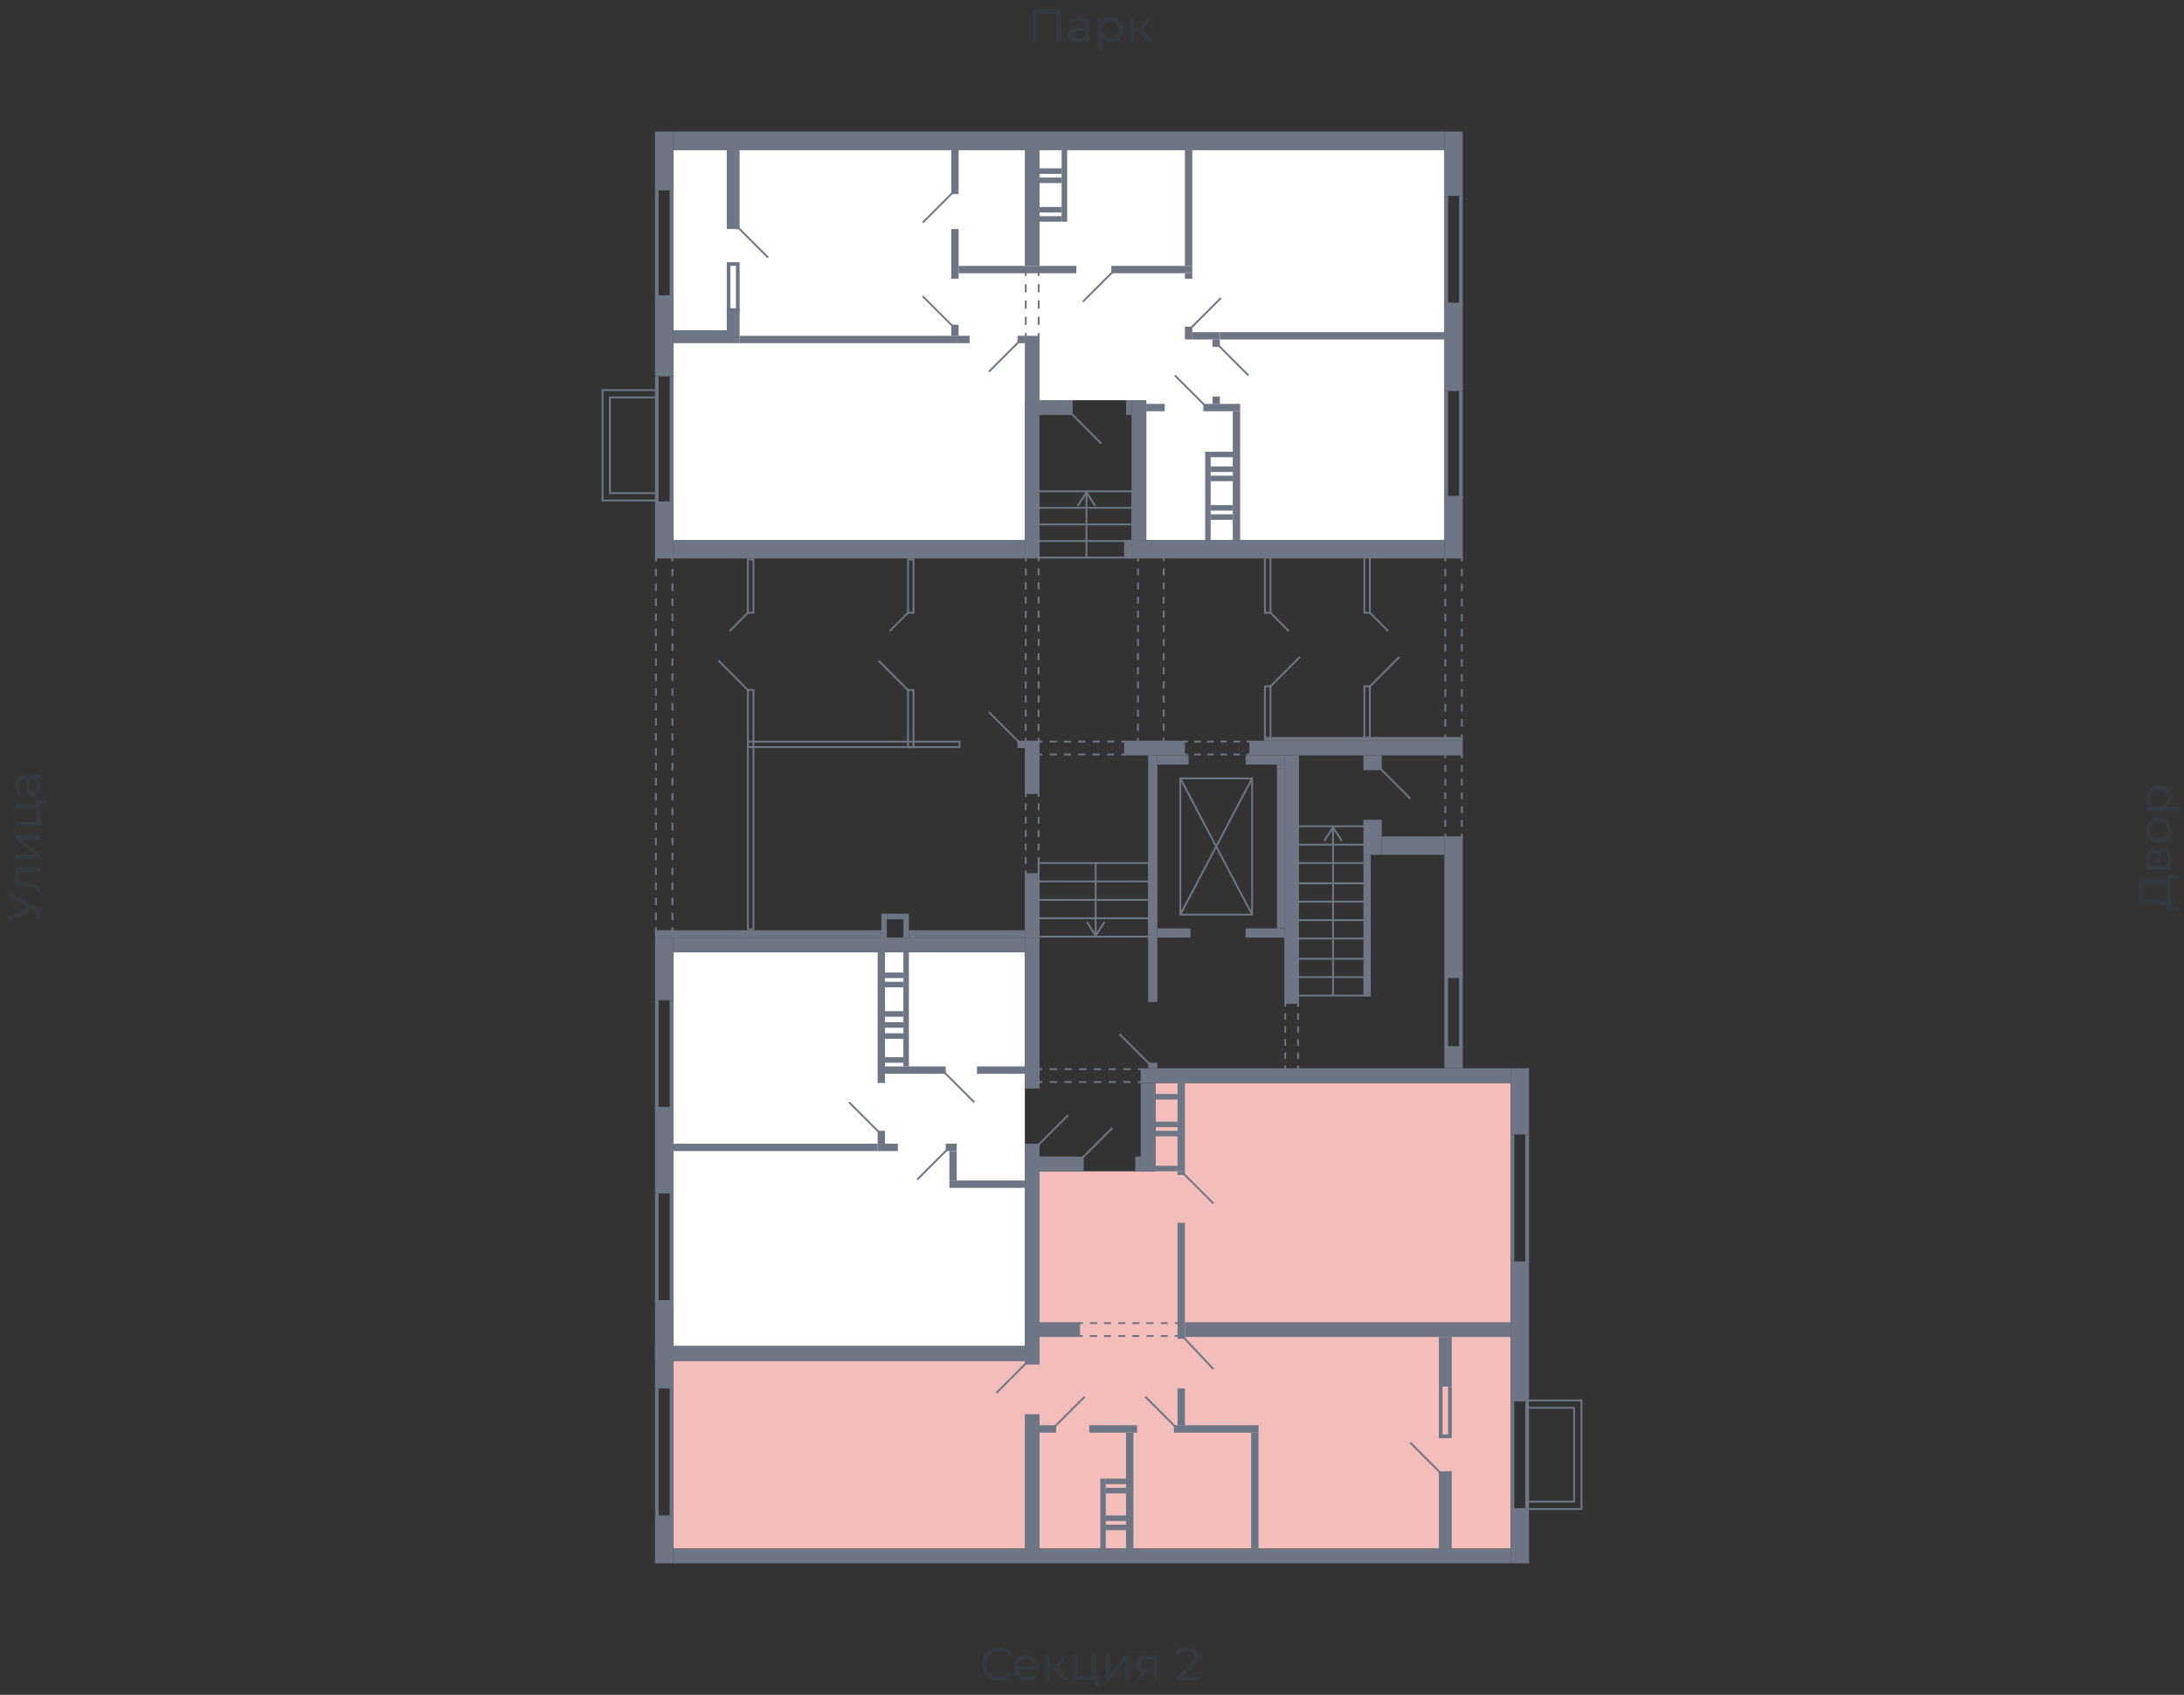 <svg xmlns="http://www.w3.org/2000/svg" width="656" height="509" viewBox="0 0 656 509">
  <rect x="0" y="0" width="656" height="509" fill="#333333" stroke="none"/>
  <title>42-2_1s_1fl</title>
  <g id="Слой_2" data-name="Слой 2">
    <g id="_42-2_1s_1fl" data-name="42-2_1s_1fl">
      <rect width="656" height="509" fill="none"/>
      <g id="hover">
        <polygon id="_42-2_1s_1fl_1" data-name="42-2_1s_1fl_1" points="312.248 351.775 312.248 408.703 202.261 408.703 202.261 465.078 453.739 465.078 453.739 325.246 347.068 325.246 347.068 351.775 312.248 351.775" fill="#F2BDBB"/>
        <polygon id="_42-2_1s_1fl_2" data-name="42-2_1s_1fl_2" points="307.826 286.004 202.261 286.004 202.261 404.281 307.826 404.281 307.826 341.826 307.826 286.004" fill="white"/>
        <polygon id="_42-2_1s_1fl_3" data-name="42-2_1s_1fl_3" points="433.842 162.199 433.842 45.027 202.261 45.027 202.261 162.199 307.826 162.199 307.826 120.194 344.305 120.194 344.305 162.199 433.842 162.199" fill="white"/>
      </g>
      <g id="o">
        <line x1="201.708" y1="89.243" x2="201.708" y2="57.186" fill="none" stroke="#6e7584" stroke-miterlimit="10" stroke-width="1.105"/>
        <line x1="197.287" y1="89.243" x2="197.287" y2="57.186" fill="none" stroke="#6e7584" stroke-miterlimit="10" stroke-width="1.105"/>
        <line x1="434.395" y1="91.454" x2="434.395" y2="58.844" fill="none" stroke="#6e7584" stroke-miterlimit="10" stroke-width="1.105"/>
        <line x1="438.816" y1="91.454" x2="438.816" y2="58.844" fill="none" stroke="#6e7584" stroke-miterlimit="10" stroke-width="1.105"/>
        <line x1="434.395" y1="149.487" x2="434.395" y2="117.431" fill="none" stroke="#6e7584" stroke-miterlimit="10" stroke-width="1.105"/>
        <line x1="438.816" y1="149.487" x2="438.816" y2="117.431" fill="none" stroke="#6e7584" stroke-miterlimit="10" stroke-width="1.105"/>
        <polyline points="221.605 93.665 221.605 79.294 218.842 79.294 218.842 93.665" fill="none" stroke="#6e7584" stroke-miterlimit="10" stroke-width="1.105"/>
        <line x1="201.708" y1="151.145" x2="201.708" y2="113.009" fill="none" stroke="#6e7584" stroke-miterlimit="10" stroke-width="1.105"/>
        <line x1="197.287" y1="151.145" x2="197.287" y2="113.009" fill="none" stroke="#6e7584" stroke-miterlimit="10" stroke-width="1.105"/>
        <line x1="201.708" y1="358.407" x2="201.708" y2="391.017" fill="none" stroke="#6e7584" stroke-miterlimit="10" stroke-width="1.105"/>
        <line x1="197.287" y1="358.407" x2="197.287" y2="391.017" fill="none" stroke="#6e7584" stroke-miterlimit="10" stroke-width="1.105"/>
        <line x1="201.708" y1="300.374" x2="201.708" y2="332.983" fill="none" stroke="#6e7584" stroke-miterlimit="10" stroke-width="1.105"/>
        <line x1="197.287" y1="300.374" x2="197.287" y2="332.983" fill="none" stroke="#6e7584" stroke-miterlimit="10" stroke-width="1.105"/>
        <line x1="201.708" y1="416.994" x2="201.708" y2="455.683" fill="none" stroke="#6e7584" stroke-miterlimit="10" stroke-width="1.105"/>
        <line x1="197.287" y1="416.994" x2="197.287" y2="455.683" fill="none" stroke="#6e7584" stroke-miterlimit="10" stroke-width="1.105"/>
        <line x1="454.292" y1="420.862" x2="454.292" y2="453.472" fill="none" stroke="#6e7584" stroke-miterlimit="10" stroke-width="1.105"/>
        <line x1="458.713" y1="420.862" x2="458.713" y2="453.472" fill="none" stroke="#6e7584" stroke-miterlimit="10" stroke-width="1.105"/>
        <line x1="454.292" y1="340.721" x2="454.292" y2="379.41" fill="none" stroke="#6e7584" stroke-miterlimit="10" stroke-width="1.105"/>
        <line x1="458.713" y1="340.721" x2="458.713" y2="379.41" fill="none" stroke="#6e7584" stroke-miterlimit="10" stroke-width="1.105"/>
        <polyline points="432.737 416.441 432.737 431.364 435.5 431.364 435.5 416.441" fill="none" stroke="#6e7584" stroke-miterlimit="10" stroke-width="1.105"/>
        <line x1="434.395" y1="314.744" x2="434.395" y2="293.189" fill="none" stroke="#6e7584" stroke-miterlimit="10" stroke-width="1.105"/>
        <line x1="438.816" y1="314.744" x2="438.816" y2="293.189" fill="none" stroke="#6e7584" stroke-miterlimit="10" stroke-width="1.105"/>
      </g>
      <g id="d">
        <line x1="352.871" y1="112.733" x2="361.715" y2="121.576" fill="none" stroke="#6e7584" stroke-miterlimit="10" stroke-width="0.553"/>
        <line x1="330.763" y1="133.183" x2="321.92" y2="124.339" fill="none" stroke="#6e7584" stroke-miterlimit="10" stroke-width="0.553"/>
        <line x1="221.882" y1="68.517" x2="230.725" y2="77.36" fill="none" stroke="#6e7584" stroke-miterlimit="10" stroke-width="0.553"/>
        <line x1="305.892" y1="102.784" x2="297.049" y2="111.627" fill="none" stroke="#6e7584" stroke-miterlimit="10" stroke-width="0.553"/>
        <line x1="285.995" y1="97.81" x2="277.152" y2="88.967" fill="none" stroke="#6e7584" stroke-miterlimit="10" stroke-width="0.553"/>
        <line x1="285.995" y1="58.015" x2="277.152" y2="66.859" fill="none" stroke="#6e7584" stroke-miterlimit="10" stroke-width="0.553"/>
        <line x1="366.136" y1="103.889" x2="374.979" y2="112.733" fill="none" stroke="#6e7584" stroke-miterlimit="10" stroke-width="0.553"/>
        <line x1="357.846" y1="98.362" x2="366.689" y2="89.519" fill="none" stroke="#6e7584" stroke-miterlimit="10" stroke-width="0.553"/>
        <line x1="325.237" y1="90.625" x2="334.08" y2="81.781" fill="none" stroke="#6e7584" stroke-miterlimit="10" stroke-width="0.553"/>
        <g>
          <line x1="311.972" y1="101.126" x2="311.972" y2="100.021" fill="none" stroke="#6e7584" stroke-miterlimit="10" stroke-width="0.553"/>
          <line x1="311.972" y1="97.573" x2="311.972" y2="84.111" fill="none" stroke="#6e7584" stroke-miterlimit="10" stroke-width="0.553" stroke-dasharray="2.448 2.448"/>
          <line x1="311.972" y1="82.887" x2="311.972" y2="81.781" fill="none" stroke="#6e7584" stroke-miterlimit="10" stroke-width="0.553"/>
        </g>
        <g>
          <line x1="308.103" y1="101.126" x2="308.103" y2="100.021" fill="none" stroke="#6e7584" stroke-miterlimit="10" stroke-width="0.553"/>
          <line x1="308.103" y1="97.573" x2="308.103" y2="84.111" fill="none" stroke="#6e7584" stroke-miterlimit="10" stroke-width="0.553" stroke-dasharray="2.448 2.448"/>
          <line x1="308.103" y1="82.887" x2="308.103" y2="81.781" fill="none" stroke="#6e7584" stroke-miterlimit="10" stroke-width="0.553"/>
        </g>
        <line x1="292.627" y1="331.049" x2="283.784" y2="322.206" fill="none" stroke="#6e7584" stroke-miterlimit="10" stroke-width="0.553"/>
        <line x1="275.494" y1="354.262" x2="284.337" y2="345.419" fill="none" stroke="#6e7584" stroke-miterlimit="10" stroke-width="0.553"/>
        <line x1="320.815" y1="334.918" x2="311.972" y2="343.761" fill="none" stroke="#6e7584" stroke-miterlimit="10" stroke-width="0.553"/>
        <line x1="263.887" y1="339.892" x2="255.044" y2="331.049" fill="none" stroke="#6e7584" stroke-miterlimit="10" stroke-width="0.553"/>
        <rect x="312.248" y="326.904" width="8.843" height="16.581" fill="none"/>
        <line x1="364.478" y1="361.447" x2="355.635" y2="352.604" fill="none" stroke="#6e7584" stroke-miterlimit="10" stroke-width="0.553"/>
        <line x1="334.08" y1="338.787" x2="325.237" y2="347.63" fill="none" stroke="#6e7584" stroke-miterlimit="10" stroke-width="0.553"/>
        <line x1="423.617" y1="433.298" x2="432.46" y2="442.141" fill="none" stroke="#6e7584" stroke-miterlimit="10" stroke-width="0.553"/>
        <line x1="308.103" y1="409.532" x2="299.26" y2="418.375" fill="none" stroke="#6e7584" stroke-miterlimit="10" stroke-width="0.553"/>
        <line x1="355.635" y1="401.794" x2="364.478" y2="411.19" fill="none" stroke="#6e7584" stroke-miterlimit="10" stroke-width="0.553"/>
        <line x1="344.028" y1="419.481" x2="352.871" y2="428.324" fill="none" stroke="#6e7584" stroke-miterlimit="10" stroke-width="0.553"/>
        <line x1="325.789" y1="419.481" x2="316.946" y2="428.324" fill="none" stroke="#6e7584" stroke-miterlimit="10" stroke-width="0.553"/>
        <g>
          <line x1="353.977" y1="401.242" x2="352.871" y2="401.242" fill="none" stroke="#6e7584" stroke-miterlimit="10" stroke-width="0.553"/>
          <line x1="350.746" y1="401.242" x2="326.299" y2="401.242" fill="none" stroke="#6e7584" stroke-miterlimit="10" stroke-width="0.553" stroke-dasharray="2.126 2.126"/>
          <line x1="325.237" y1="401.242" x2="324.131" y2="401.242" fill="none" stroke="#6e7584" stroke-miterlimit="10" stroke-width="0.553"/>
        </g>
        <g>
          <line x1="353.977" y1="397.373" x2="352.871" y2="397.373" fill="none" stroke="#6e7584" stroke-miterlimit="10" stroke-width="0.553"/>
          <line x1="350.746" y1="397.373" x2="326.299" y2="397.373" fill="none" stroke="#6e7584" stroke-miterlimit="10" stroke-width="0.553" stroke-dasharray="2.126 2.126"/>
          <line x1="325.237" y1="397.373" x2="324.131" y2="397.373" fill="none" stroke="#6e7584" stroke-miterlimit="10" stroke-width="0.553"/>
        </g>
        <g>
          <g>
            <rect x="389.902" y="248.144" width="20.45" height="50.848" fill="none" stroke="#6e7584" stroke-miterlimit="10" stroke-width="0.553"/>
            <line x1="389.902" y1="253.671" x2="410.352" y2="253.671" fill="none" stroke="#6e7584" stroke-miterlimit="10" stroke-width="0.553"/>
            <line x1="389.902" y1="259.198" x2="410.352" y2="259.198" fill="none" stroke="#6e7584" stroke-miterlimit="10" stroke-width="0.553"/>
            <line x1="389.902" y1="265.278" x2="410.352" y2="265.278" fill="none" stroke="#6e7584" stroke-miterlimit="10" stroke-width="0.553"/>
            <line x1="389.902" y1="270.805" x2="410.352" y2="270.805" fill="none" stroke="#6e7584" stroke-miterlimit="10" stroke-width="0.553"/>
            <line x1="389.902" y1="276.332" x2="410.352" y2="276.332" fill="none" stroke="#6e7584" stroke-miterlimit="10" stroke-width="0.553"/>
            <line x1="389.902" y1="281.859" x2="410.352" y2="281.859" fill="none" stroke="#6e7584" stroke-miterlimit="10" stroke-width="0.553"/>
            <line x1="389.902" y1="287.938" x2="410.352" y2="287.938" fill="none" stroke="#6e7584" stroke-miterlimit="10" stroke-width="0.553"/>
            <line x1="389.902" y1="293.465" x2="410.352" y2="293.465" fill="none" stroke="#6e7584" stroke-miterlimit="10" stroke-width="0.553"/>
            <g>
              <line x1="400.404" y1="298.992" x2="400.404" y2="248.808" fill="none" stroke="#6e7584" stroke-miterlimit="10" stroke-width="0.553"/>
              <path d="M403.056,252.586a.276.276,0,0,1-.381-.085l-2.271-3.566-2.272,3.566a.276.276,0,1,1-.466-.3l2.5-3.932a.277.277,0,0,1,.467,0l2.5,3.932a.277.277,0,0,1-.085.382Z" fill="#6e7584"/>
            </g>
          </g>
          <g>
            <rect x="311.972" y="259.198" width="33.162" height="22.108" fill="none" stroke="#6e7584" stroke-miterlimit="10" stroke-width="0.553"/>
            <line x1="311.972" y1="275.779" x2="345.134" y2="275.779" fill="none" stroke="#6e7584" stroke-miterlimit="10" stroke-width="0.553"/>
            <line x1="311.972" y1="270.252" x2="345.134" y2="270.252" fill="none" stroke="#6e7584" stroke-miterlimit="10" stroke-width="0.553"/>
            <line x1="311.972" y1="264.725" x2="345.134" y2="264.725" fill="none" stroke="#6e7584" stroke-miterlimit="10" stroke-width="0.553"/>
            <g>
              <line x1="329.105" y1="259.198" x2="329.105" y2="280.641" fill="none" stroke="#6e7584" stroke-miterlimit="10" stroke-width="0.553"/>
              <path d="M326.453,276.864a.276.276,0,0,1,.381.085l2.271,3.566,2.272-3.566a.276.276,0,1,1,.466.3l-2.5,3.932a.277.277,0,0,1-.467,0l-2.5-3.932a.277.277,0,0,1,.085-.382Z" fill="#6e7584"/>
            </g>
          </g>
          <g>
            <rect x="311.972" y="147.553" width="28.188" height="19.897" fill="none" stroke="#6e7584" stroke-miterlimit="10" stroke-width="0.553"/>
            <line x1="311.972" y1="152.527" x2="340.159" y2="152.527" fill="none" stroke="#6e7584" stroke-miterlimit="10" stroke-width="0.553"/>
            <line x1="311.972" y1="157.501" x2="340.159" y2="157.501" fill="none" stroke="#6e7584" stroke-miterlimit="10" stroke-width="0.553"/>
            <line x1="311.972" y1="162.476" x2="340.159" y2="162.476" fill="none" stroke="#6e7584" stroke-miterlimit="10" stroke-width="0.553"/>
            <g>
              <line x1="326.342" y1="167.45" x2="326.342" y2="148.217" fill="none" stroke="#6e7584" stroke-miterlimit="10" stroke-width="0.553"/>
              <path d="M329,152a.277.277,0,0,1-.382-.085l-2.271-3.567-2.271,3.567a.277.277,0,0,1-.467-.3l2.5-3.932a.276.276,0,0,1,.466,0l2.5,3.932a.269.269,0,0,1,.044.148A.28.28,0,0,1,329,152Z" fill="#6e7584"/>
            </g>
          </g>
          <line x1="224.645" y1="184.031" x2="219.118" y2="189.558" fill="none" stroke="#6e7584" stroke-miterlimit="10" stroke-width="0.553"/>
          <line x1="224.645" y1="207.244" x2="215.802" y2="198.401" fill="none" stroke="#6e7584" stroke-miterlimit="10" stroke-width="0.553"/>
          <line x1="272.73" y1="184.031" x2="267.203" y2="189.558" fill="none" stroke="#6e7584" stroke-miterlimit="10" stroke-width="0.553"/>
          <line x1="272.73" y1="207.244" x2="263.887" y2="198.401" fill="none" stroke="#6e7584" stroke-miterlimit="10" stroke-width="0.553"/>
          <line x1="305.892" y1="222.72" x2="297.049" y2="213.877" fill="none" stroke="#6e7584" stroke-miterlimit="10" stroke-width="0.553"/>
          <line x1="411.458" y1="184.031" x2="416.985" y2="189.558" fill="none" stroke="#6e7584" stroke-miterlimit="10" stroke-width="0.553"/>
          <line x1="411.458" y1="206.139" x2="420.301" y2="197.296" fill="none" stroke="#6e7584" stroke-miterlimit="10" stroke-width="0.553"/>
          <line x1="414.774" y1="231.01" x2="423.617" y2="239.853" fill="none" stroke="#6e7584" stroke-miterlimit="10" stroke-width="0.553"/>
          <line x1="381.612" y1="184.031" x2="387.139" y2="189.558" fill="none" stroke="#6e7584" stroke-miterlimit="10" stroke-width="0.553"/>
          <line x1="381.612" y1="206.139" x2="390.455" y2="197.296" fill="none" stroke="#6e7584" stroke-miterlimit="10" stroke-width="0.553"/>
          <rect x="354.53" y="233.774" width="21.555" height="40.9" fill="none" stroke="#6e7584" stroke-miterlimit="10" stroke-width="0.553"/>
          <line x1="354.53" y1="274.674" x2="376.085" y2="233.774" fill="none" stroke="#6e7584" stroke-miterlimit="10" stroke-width="0.553"/>
          <line x1="354.53" y1="233.774" x2="376.085" y2="274.674" fill="none" stroke="#6e7584" stroke-miterlimit="10" stroke-width="0.553"/>
          <polyline points="458.99 453.195 475.018 453.195 475.018 420.586 458.99 420.586" fill="none" stroke="#6e7584" stroke-miterlimit="10" stroke-width="0.553"/>
          <polyline points="458.99 450.985 472.807 450.985 472.807 422.797 458.99 422.797" fill="none" stroke="#6e7584" stroke-miterlimit="10" stroke-width="0.553"/>
          <polyline points="197.01 150.316 180.982 150.316 180.982 117.154 197.01 117.154" fill="none" stroke="#6e7584" stroke-miterlimit="10" stroke-width="0.553"/>
          <polyline points="197.01 148.105 183.193 148.105 183.193 119.365 197.01 119.365" fill="none" stroke="#6e7584" stroke-miterlimit="10" stroke-width="0.553"/>
          <g>
            <line x1="311.972" y1="222.72" x2="313.077" y2="222.72" fill="none" stroke="#6e7584" stroke-miterlimit="10" stroke-width="0.553"/>
            <line x1="315.238" y1="222.72" x2="335.763" y2="222.72" fill="none" stroke="#6e7584" stroke-miterlimit="10" stroke-width="0.553" stroke-dasharray="2.161 2.161"/>
            <line x1="336.843" y1="222.72" x2="337.949" y2="222.72" fill="none" stroke="#6e7584" stroke-miterlimit="10" stroke-width="0.553"/>
          </g>
          <g>
            <line x1="311.972" y1="226.589" x2="313.077" y2="226.589" fill="none" stroke="#6e7584" stroke-miterlimit="10" stroke-width="0.553"/>
            <line x1="315.238" y1="226.589" x2="335.763" y2="226.589" fill="none" stroke="#6e7584" stroke-miterlimit="10" stroke-width="0.553" stroke-dasharray="2.161 2.161"/>
            <line x1="336.843" y1="226.589" x2="337.949" y2="226.589" fill="none" stroke="#6e7584" stroke-miterlimit="10" stroke-width="0.553"/>
          </g>
          <g>
            <line x1="355.635" y1="222.72" x2="356.74" y2="222.72" fill="none" stroke="#6e7584" stroke-miterlimit="10" stroke-width="0.553"/>
            <line x1="358.706" y1="222.72" x2="373.444" y2="222.72" fill="none" stroke="#6e7584" stroke-miterlimit="10" stroke-width="0.553" stroke-dasharray="1.965 1.965"/>
            <line x1="374.427" y1="222.72" x2="375.532" y2="222.72" fill="none" stroke="#6e7584" stroke-miterlimit="10" stroke-width="0.553"/>
          </g>
          <g>
            <line x1="355.635" y1="226.589" x2="356.74" y2="226.589" fill="none" stroke="#6e7584" stroke-miterlimit="10" stroke-width="0.553"/>
            <line x1="358.706" y1="226.589" x2="373.444" y2="226.589" fill="none" stroke="#6e7584" stroke-miterlimit="10" stroke-width="0.553" stroke-dasharray="1.965 1.965"/>
            <line x1="374.427" y1="226.589" x2="375.532" y2="226.589" fill="none" stroke="#6e7584" stroke-miterlimit="10" stroke-width="0.553"/>
          </g>
          <g>
            <line x1="308.103" y1="222.72" x2="308.103" y2="221.614" fill="none" stroke="#6e7584" stroke-miterlimit="10" stroke-width="0.553"/>
            <line x1="308.103" y1="219.492" x2="308.103" y2="169.616" fill="none" stroke="#6e7584" stroke-miterlimit="10" stroke-width="0.553" stroke-dasharray="2.122 2.122"/>
            <line x1="308.103" y1="168.555" x2="308.103" y2="167.45" fill="none" stroke="#6e7584" stroke-miterlimit="10" stroke-width="0.553"/>
          </g>
          <g>
            <line x1="311.972" y1="222.72" x2="311.972" y2="221.614" fill="none" stroke="#6e7584" stroke-miterlimit="10" stroke-width="0.553"/>
            <line x1="311.972" y1="219.492" x2="311.972" y2="169.616" fill="none" stroke="#6e7584" stroke-miterlimit="10" stroke-width="0.553" stroke-dasharray="2.122 2.122"/>
            <line x1="311.972" y1="168.555" x2="311.972" y2="167.45" fill="none" stroke="#6e7584" stroke-miterlimit="10" stroke-width="0.553"/>
          </g>
          <g>
            <line x1="341.817" y1="222.72" x2="341.817" y2="221.614" fill="none" stroke="#6e7584" stroke-miterlimit="10" stroke-width="0.553"/>
            <line x1="341.817" y1="219.492" x2="341.817" y2="169.616" fill="none" stroke="#6e7584" stroke-miterlimit="10" stroke-width="0.553" stroke-dasharray="2.122 2.122"/>
            <line x1="341.817" y1="168.555" x2="341.817" y2="167.45" fill="none" stroke="#6e7584" stroke-miterlimit="10" stroke-width="0.553"/>
          </g>
          <g>
            <line x1="349.555" y1="222.72" x2="349.555" y2="221.614" fill="none" stroke="#6e7584" stroke-miterlimit="10" stroke-width="0.553"/>
            <line x1="349.555" y1="219.492" x2="349.555" y2="169.616" fill="none" stroke="#6e7584" stroke-miterlimit="10" stroke-width="0.553" stroke-dasharray="2.122 2.122"/>
            <line x1="349.555" y1="168.555" x2="349.555" y2="167.45" fill="none" stroke="#6e7584" stroke-miterlimit="10" stroke-width="0.553"/>
          </g>
          <g>
            <line x1="434.118" y1="221.614" x2="434.118" y2="220.509" fill="none" stroke="#6e7584" stroke-miterlimit="10" stroke-width="0.553"/>
            <line x1="434.118" y1="218.25" x2="434.118" y2="169.685" fill="none" stroke="#6e7584" stroke-miterlimit="10" stroke-width="0.553" stroke-dasharray="2.259 2.259"/>
            <line x1="434.118" y1="168.555" x2="434.118" y2="167.45" fill="none" stroke="#6e7584" stroke-miterlimit="10" stroke-width="0.553"/>
          </g>
          <g>
            <line x1="439.093" y1="221.614" x2="439.093" y2="220.509" fill="none" stroke="#6e7584" stroke-miterlimit="10" stroke-width="0.553"/>
            <line x1="439.093" y1="218.25" x2="439.093" y2="169.685" fill="none" stroke="#6e7584" stroke-miterlimit="10" stroke-width="0.553" stroke-dasharray="2.259 2.259"/>
            <line x1="439.093" y1="168.555" x2="439.093" y2="167.45" fill="none" stroke="#6e7584" stroke-miterlimit="10" stroke-width="0.553"/>
          </g>
          <g>
            <line x1="311.972" y1="321.1" x2="313.077" y2="321.1" fill="none" stroke="#6e7584" stroke-miterlimit="10" stroke-width="0.553"/>
            <line x1="315.288" y1="321.1" x2="340.712" y2="321.1" fill="none" stroke="#6e7584" stroke-miterlimit="10" stroke-width="0.553" stroke-dasharray="2.211 2.211"/>
            <line x1="341.817" y1="321.1" x2="342.923" y2="321.1" fill="none" stroke="#6e7584" stroke-miterlimit="10" stroke-width="0.553"/>
          </g>
          <g>
            <line x1="311.972" y1="324.969" x2="313.077" y2="324.969" fill="none" stroke="#6e7584" stroke-miterlimit="10" stroke-width="0.553"/>
            <line x1="315.288" y1="324.969" x2="340.712" y2="324.969" fill="none" stroke="#6e7584" stroke-miterlimit="10" stroke-width="0.553" stroke-dasharray="2.211 2.211"/>
            <line x1="341.817" y1="324.969" x2="342.923" y2="324.969" fill="none" stroke="#6e7584" stroke-miterlimit="10" stroke-width="0.553"/>
          </g>
          <g>
            <line x1="311.972" y1="238.195" x2="311.972" y2="239.301" fill="none" stroke="#6e7584" stroke-miterlimit="10" stroke-width="0.553"/>
            <line x1="311.972" y1="241.311" x2="311.972" y2="260.404" fill="none" stroke="#6e7584" stroke-miterlimit="10" stroke-width="0.553" stroke-dasharray="2.01 2.01"/>
            <line x1="311.972" y1="261.409" x2="311.972" y2="262.514" fill="none" stroke="#6e7584" stroke-miterlimit="10" stroke-width="0.553"/>
          </g>
          <g>
            <line x1="308.103" y1="238.195" x2="308.103" y2="239.301" fill="none" stroke="#6e7584" stroke-miterlimit="10" stroke-width="0.553"/>
            <line x1="308.103" y1="241.311" x2="308.103" y2="260.404" fill="none" stroke="#6e7584" stroke-miterlimit="10" stroke-width="0.553" stroke-dasharray="2.01 2.01"/>
            <line x1="308.103" y1="261.409" x2="308.103" y2="262.514" fill="none" stroke="#6e7584" stroke-miterlimit="10" stroke-width="0.553"/>
          </g>
          <g>
            <line x1="439.093" y1="226.589" x2="439.093" y2="227.694" fill="none" stroke="#6e7584" stroke-miterlimit="10" stroke-width="0.553"/>
            <line x1="439.093" y1="229.754" x2="439.093" y2="249.325" fill="none" stroke="#6e7584" stroke-miterlimit="10" stroke-width="0.553" stroke-dasharray="2.06 2.06"/>
            <line x1="439.093" y1="250.355" x2="439.093" y2="251.46" fill="none" stroke="#6e7584" stroke-miterlimit="10" stroke-width="0.553"/>
          </g>
          <g>
            <line x1="434.118" y1="226.589" x2="434.118" y2="227.694" fill="none" stroke="#6e7584" stroke-miterlimit="10" stroke-width="0.553"/>
            <line x1="434.118" y1="229.754" x2="434.118" y2="249.325" fill="none" stroke="#6e7584" stroke-miterlimit="10" stroke-width="0.553" stroke-dasharray="2.06 2.06"/>
            <line x1="434.118" y1="250.355" x2="434.118" y2="251.46" fill="none" stroke="#6e7584" stroke-miterlimit="10" stroke-width="0.553"/>
          </g>
          <g>
            <line x1="197.01" y1="279.648" x2="197.01" y2="278.542" fill="none" stroke="#6e7584" stroke-miterlimit="10" stroke-width="0.553"/>
            <line x1="197.01" y1="276.298" x2="197.01" y2="169.678" fill="none" stroke="#6e7584" stroke-miterlimit="10" stroke-width="0.553" stroke-dasharray="2.245 2.245"/>
            <line x1="197.01" y1="168.555" x2="197.01" y2="167.45" fill="none" stroke="#6e7584" stroke-miterlimit="10" stroke-width="0.553"/>
          </g>
          <g>
            <line x1="201.985" y1="279.648" x2="201.985" y2="278.542" fill="none" stroke="#6e7584" stroke-miterlimit="10" stroke-width="0.553"/>
            <line x1="201.985" y1="276.298" x2="201.985" y2="169.678" fill="none" stroke="#6e7584" stroke-miterlimit="10" stroke-width="0.553" stroke-dasharray="2.245 2.245"/>
            <line x1="201.985" y1="168.555" x2="201.985" y2="167.45" fill="none" stroke="#6e7584" stroke-miterlimit="10" stroke-width="0.553"/>
          </g>
          <rect x="224.645" y="168.003" width="1.658" height="16.028" transform="translate(450.949 352.033) rotate(180)" fill="none" stroke="#6e7584" stroke-miterlimit="10" stroke-width="0.553"/>
          <rect x="224.645" y="207.244" width="1.658" height="71.851" transform="translate(450.949 486.339) rotate(180)" fill="none" stroke="#6e7584" stroke-miterlimit="10" stroke-width="0.553"/>
          <rect x="272.73" y="168.003" width="1.658" height="16.028" transform="translate(547.118 352.033) rotate(180)" fill="none" stroke="#6e7584" stroke-miterlimit="10" stroke-width="0.553"/>
          <rect x="272.73" y="207.244" width="1.658" height="17.134" transform="translate(547.118 431.622) rotate(180)" fill="none" stroke="#6e7584" stroke-miterlimit="10" stroke-width="0.553"/>
          <rect x="409.799" y="167.45" width="1.658" height="16.581" transform="translate(821.257 351.481) rotate(180)" fill="none" stroke="#6e7584" stroke-miterlimit="10" stroke-width="0.553"/>
          <rect x="409.799" y="206.139" width="1.658" height="15.476" transform="translate(821.257 427.753) rotate(180)" fill="none" stroke="#6e7584" stroke-miterlimit="10" stroke-width="0.553"/>
          <rect x="379.954" y="167.45" width="1.658" height="16.581" transform="translate(761.566 351.481) rotate(180)" fill="none" stroke="#6e7584" stroke-miterlimit="10" stroke-width="0.553"/>
          <rect x="379.954" y="206.139" width="1.658" height="15.476" transform="translate(761.566 427.753) rotate(180)" fill="none" stroke="#6e7584" stroke-miterlimit="10" stroke-width="0.553"/>
          <rect x="224.645" y="222.72" width="63.56" height="1.658" fill="none" stroke="#6e7584" stroke-miterlimit="10" stroke-width="0.553"/>
          <line x1="345.134" y1="319.442" x2="336.29" y2="310.599" fill="none" stroke="#6e7584" stroke-miterlimit="10" stroke-width="0.553"/>
          <g>
            <line x1="386.033" y1="301.203" x2="386.033" y2="302.308" fill="none" stroke="#6e7584" stroke-miterlimit="10" stroke-width="0.553"/>
            <line x1="386.033" y1="304.274" x2="386.033" y2="319.012" fill="none" stroke="#6e7584" stroke-miterlimit="10" stroke-width="0.553" stroke-dasharray="1.965 1.965"/>
            <line x1="386.033" y1="319.995" x2="386.033" y2="321.1" fill="none" stroke="#6e7584" stroke-miterlimit="10" stroke-width="0.553"/>
          </g>
          <g>
            <line x1="389.902" y1="301.203" x2="389.902" y2="302.308" fill="none" stroke="#6e7584" stroke-miterlimit="10" stroke-width="0.553"/>
            <line x1="389.902" y1="304.274" x2="389.902" y2="319.012" fill="none" stroke="#6e7584" stroke-miterlimit="10" stroke-width="0.553" stroke-dasharray="1.965 1.965"/>
            <line x1="389.902" y1="319.995" x2="389.902" y2="321.1" fill="none" stroke="#6e7584" stroke-miterlimit="10" stroke-width="0.553"/>
          </g>
        </g>
      </g>
      <g id="s">
        <rect x="190.654" y="45.58" width="17.686" height="5.527" transform="translate(247.841 -151.154) rotate(90)" fill="#6e7584"/>
        <rect x="187.338" y="98.086" width="24.319" height="5.527" transform="translate(98.648 300.347) rotate(-90)" fill="#6e7584"/>
        <rect x="202.261" y="99.192" width="19.897" height="3.869" transform="translate(424.419 202.252) rotate(180)" fill="#6e7584"/>
        <rect x="222.158" y="100.85" width="69.087" height="2.211" transform="translate(513.404 203.91) rotate(180)" fill="#6e7584"/>
        <rect x="433.842" y="148.934" width="5.527" height="18.792" fill="#6e7584"/>
        <rect x="426.933" y="46.409" width="19.344" height="5.527" transform="translate(485.778 -387.433) rotate(90)" fill="#6e7584"/>
        <rect x="423.341" y="101.402" width="26.53" height="5.527" transform="translate(332.44 540.771) rotate(-90)" fill="#6e7584"/>
        <rect x="338.225" y="120.194" width="1.658" height="4.422" fill="#6e7584"/>
        <rect x="202.261" y="39.5" width="231.581" height="5.527" fill="#6e7584"/>
        <rect x="287.929" y="79.847" width="35.373" height="2.211" fill="#6e7584"/>
        <rect x="333.803" y="79.847" width="24.319" height="2.211" fill="#6e7584"/>
        <rect x="318.88" y="45.027" width="1.658" height="21.555" transform="translate(639.419 111.609) rotate(-180)" fill="#6e7584"/>
        <rect x="312.248" y="62.161" width="6.632" height="1.658" transform="translate(631.129 125.979) rotate(-180)" fill="#6e7584"/>
        <rect x="312.248" y="64.924" width="6.632" height="1.658" transform="translate(631.129 131.506) rotate(-180)" fill="#6e7584"/>
        <rect x="312.248" y="53.317" width="6.632" height="1.658" transform="translate(631.129 108.293) rotate(-180)" fill="#6e7584"/>
        <rect x="312.248" y="50.554" width="6.632" height="1.658" transform="translate(631.129 102.766) rotate(-180)" fill="#6e7584"/>
        <rect x="218.289" y="45.027" width="3.869" height="23.766" fill="#6e7584"/>
        <rect x="307.826" y="45.027" width="4.422" height="34.82" fill="#6e7584"/>
        <rect x="339.883" y="162.199" width="93.959" height="5.527" transform="translate(773.725 329.925) rotate(180)" fill="#6e7584"/>
        <rect x="218.289" y="92.559" width="3.869" height="6.632" fill="#6e7584"/>
        <rect x="339.883" y="120.194" width="4.422" height="42.005" transform="translate(684.188 282.393) rotate(180)" fill="#6e7584"/>
        <rect x="355.911" y="98.086" width="2.211" height="3.869" fill="#6e7584"/>
        <rect x="339.607" y="61.332" width="34.82" height="2.211" transform="translate(294.58 419.454) rotate(-90)" fill="#6e7584"/>
        <rect x="276.599" y="132.077" width="66.877" height="4.422" transform="translate(175.749 444.325) rotate(-90)" fill="#6e7584"/>
        <rect x="361.162" y="96.704" width="2.211" height="8.29" transform="translate(261.418 463.117) rotate(-90)" fill="#6e7584"/>
        <rect x="399.022" y="67.135" width="2.211" height="67.429" transform="translate(299.278 500.977) rotate(-90)" fill="#6e7584"/>
        <rect x="315.012" y="117.431" width="4.422" height="9.949" transform="translate(439.627 -194.817) rotate(90)" fill="#6e7584"/>
        <rect x="356.188" y="81.781" width="1.658" height="2.211" transform="translate(439.904 -274.13) rotate(90)" fill="#6e7584"/>
        <rect x="365.86" y="116.878" width="2.211" height="11.054" transform="translate(489.37 -244.56) rotate(90)" fill="#6e7584"/>
        <rect x="352.042" y="141.749" width="38.689" height="2.211" transform="translate(514.242 -228.532) rotate(90)" fill="#6e7584"/>
        <rect x="349.555" y="148.105" width="26.53" height="1.658" transform="translate(511.754 -213.886) rotate(90)" fill="#6e7584"/>
        <rect x="366.136" y="137.604" width="1.658" height="6.632" transform="translate(507.886 -226.045) rotate(90)" fill="#6e7584"/>
        <rect x="366.413" y="132.906" width="1.658" height="7.185" transform="translate(503.74 -230.743) rotate(90)" fill="#6e7584"/>
        <rect x="366.136" y="140.368" width="1.658" height="6.632" transform="translate(510.649 -223.281) rotate(90)" fill="#6e7584"/>
        <rect x="366.136" y="149.211" width="1.658" height="6.632" transform="translate(519.492 -214.438) rotate(90)" fill="#6e7584"/>
        <rect x="366.136" y="151.974" width="1.658" height="6.632" transform="translate(522.256 -211.675) rotate(90)" fill="#6e7584"/>
        <rect x="190.931" y="156.396" width="17.134" height="5.527" transform="translate(358.657 -40.338) rotate(90)" fill="#6e7584"/>
        <rect x="202.261" y="162.199" width="105.566" height="5.527" transform="translate(510.087 329.925) rotate(180)" fill="#6e7584"/>
        <rect x="364.202" y="119.089" width="2.211" height="2.211" transform="translate(730.614 240.388) rotate(180)" fill="#6e7584"/>
        <rect x="344.305" y="121.299" width="5.527" height="2.211" transform="translate(694.136 244.81) rotate(180)" fill="#6e7584"/>
        <rect x="364.202" y="101.955" width="2.211" height="2.211" transform="translate(730.614 206.121) rotate(180)" fill="#6e7584"/>
        <rect x="305.616" y="100.85" width="2.211" height="2.211" transform="translate(613.442 203.91) rotate(180)" fill="#6e7584"/>
        <rect x="285.719" y="45.027" width="2.211" height="13.265" transform="translate(573.648 103.319) rotate(180)" fill="#6e7584"/>
        <rect x="285.719" y="68.793" width="2.211" height="14.923" transform="translate(573.648 152.509) rotate(180)" fill="#6e7584"/>
        <rect x="285.719" y="97.533" width="2.211" height="3.316" transform="translate(573.648 198.383) rotate(180)" fill="#6e7584"/>
        <rect x="190.378" y="396.82" width="18.239" height="5.527" transform="translate(-200.086 599.081) rotate(-90)" fill="#6e7584"/>
        <rect x="186.509" y="342.656" width="25.977" height="5.527" transform="translate(544.916 145.922) rotate(90)" fill="#6e7584"/>
        <rect x="190.102" y="288.215" width="18.792" height="5.527" transform="translate(490.476 91.481) rotate(90)" fill="#6e7584"/>
        <rect x="202.261" y="281.582" width="105.566" height="4.422" transform="translate(510.087 567.586) rotate(180)" fill="#6e7584"/>
        <rect x="202.261" y="404.281" width="105.566" height="4.422" fill="#6e7584"/>
        <rect x="307.826" y="281.582" width="4.422" height="45.321" transform="translate(620.075 608.486) rotate(180)" fill="#6e7584"/>
        <rect x="263.611" y="339.616" width="2.211" height="3.869" transform="translate(529.432 683.1) rotate(180)" fill="#6e7584"/>
        <rect x="293.456" y="320.271" width="14.37" height="2.211" transform="translate(601.283 642.753) rotate(180)" fill="#6e7584"/>
        <rect x="284.06" y="343.485" width="3.316" height="2.211" transform="translate(571.437 689.18) rotate(180)" fill="#6e7584"/>
        <rect x="285.166" y="354.539" width="22.661" height="2.211" transform="translate(592.992 711.288) rotate(180)" fill="#6e7584"/>
        <rect x="265.821" y="320.271" width="18.239" height="2.211" transform="translate(549.882 642.753) rotate(180)" fill="#6e7584"/>
        <rect x="263.611" y="343.485" width="6.08" height="2.211" fill="#6e7584"/>
        <rect x="202.261" y="343.485" width="61.35" height="2.211" fill="#6e7584"/>
        <rect x="307.826" y="343.485" width="4.422" height="65.219" transform="translate(620.075 752.188) rotate(180)" fill="#6e7584"/>
        <rect x="263.611" y="286.004" width="2.211" height="39.242" fill="#6e7584"/>
        <rect x="271.348" y="286.004" width="1.658" height="34.267" fill="#6e7584"/>
        <rect x="265.821" y="317.508" width="5.527" height="1.658" fill="#6e7584"/>
        <rect x="265.821" y="310.323" width="5.527" height="1.658" fill="#6e7584"/>
        <rect x="265.821" y="307.006" width="5.527" height="1.658" fill="#6e7584"/>
        <rect x="265.821" y="303.69" width="5.527" height="1.658" fill="#6e7584"/>
        <rect x="265.821" y="294.847" width="5.527" height="1.658" fill="#6e7584"/>
        <rect x="265.821" y="292.084" width="5.527" height="1.658" fill="#6e7584"/>
        <rect x="285.166" y="345.695" width="2.211" height="8.843" fill="#6e7584"/>
        <rect x="192.312" y="459.551" width="14.37" height="5.527" transform="translate(-262.817 661.812) rotate(-90)" fill="#6e7584"/>
        <rect x="193.141" y="407.874" width="12.712" height="5.527" transform="translate(610.135 211.14) rotate(90)" fill="#6e7584"/>
        <rect x="202.261" y="404.281" width="105.566" height="4.422" transform="translate(510.087 812.985) rotate(180)" fill="#6e7584"/>
        <rect x="453.739" y="320.824" width="5.527" height="19.897" fill="#6e7584"/>
        <rect x="448.212" y="458.446" width="16.581" height="5.527" transform="translate(-4.707 917.712) rotate(-90)" fill="#6e7584"/>
        <rect x="435.5" y="397.096" width="42.005" height="5.527" transform="translate(856.362 -56.643) rotate(90)" fill="#6e7584"/>
        <rect x="342.647" y="320.824" width="111.093" height="4.422" fill="#6e7584"/>
        <rect x="202.261" y="465.078" width="251.478" height="4.422" fill="#6e7584"/>
        <rect x="312.248" y="428.048" width="4.974" height="2.211" fill="#6e7584"/>
        <rect x="353.701" y="428.048" width="24.319" height="2.211" fill="#6e7584"/>
        <rect x="352.595" y="428.048" width="1.105" height="2.211" fill="#6e7584"/>
        <rect x="330.487" y="444.076" width="1.658" height="21.003" fill="#6e7584"/>
        <rect x="332.145" y="446.839" width="6.08" height="1.658" fill="#6e7584"/>
        <rect x="332.145" y="444.076" width="6.08" height="1.658" fill="#6e7584"/>
        <rect x="332.145" y="455.13" width="6.08" height="1.658" fill="#6e7584"/>
        <rect x="332.145" y="457.893" width="6.08" height="1.658" fill="#6e7584"/>
        <rect x="432.184" y="441.865" width="3.869" height="23.213" fill="#6e7584"/>
        <rect x="307.826" y="424.731" width="4.422" height="40.347" fill="#6e7584"/>
        <rect x="355.911" y="397.096" width="97.828" height="4.422" transform="translate(809.65 798.614) rotate(180)" fill="#6e7584"/>
        <rect x="432.184" y="401.518" width="3.869" height="14.923" transform="translate(868.237 817.959) rotate(180)" fill="#6e7584"/>
        <rect x="353.701" y="367.251" width="2.211" height="34.82" fill="#6e7584"/>
        <rect x="359.504" y="446.563" width="34.82" height="2.211" transform="translate(824.582 70.754) rotate(90)" fill="#6e7584"/>
        <rect x="327.171" y="428.048" width="14.37" height="2.211" transform="translate(668.712 858.306) rotate(180)" fill="#6e7584"/>
        <rect x="321.92" y="446.563" width="34.82" height="2.211" transform="translate(786.999 108.338) rotate(90)" fill="#6e7584"/>
        <rect x="278.81" y="376.37" width="62.455" height="4.422" transform="translate(688.618 68.544) rotate(90)" fill="#6e7584"/>
        <rect x="316.67" y="342.932" width="4.422" height="13.265" transform="translate(-30.684 668.445) rotate(-90)" fill="#6e7584"/>
        <rect x="349.279" y="421.415" width="11.054" height="2.211" transform="translate(-67.715 777.326) rotate(-90)" fill="#6e7584"/>
        <rect x="341.541" y="337.405" width="26.53" height="2.211" transform="translate(16.296 693.316) rotate(-90)" fill="#6e7584"/>
        <rect x="349.555" y="347.63" width="1.658" height="6.632" transform="translate(-0.562 701.33) rotate(-90)" fill="#6e7584"/>
        <rect x="349.555" y="337.129" width="1.658" height="6.632" transform="translate(9.94 690.829) rotate(-90)" fill="#6e7584"/>
        <rect x="349.555" y="334.365" width="1.658" height="6.632" transform="translate(12.703 688.066) rotate(-90)" fill="#6e7584"/>
        <rect x="349.555" y="326.075" width="1.658" height="6.632" transform="translate(20.994 679.775) rotate(-90)" fill="#6e7584"/>
        <rect x="331.593" y="336.299" width="26.53" height="4.422" transform="translate(6.347 683.368) rotate(-90)" fill="#6e7584"/>
        <rect x="353.701" y="351.775" width="2.211" height="1.105" fill="#6e7584"/>
        <rect x="339.607" y="348.735" width="4.422" height="1.658" transform="translate(691.382 7.747) rotate(90)" fill="#6e7584"/>
        <rect x="312.248" y="397.096" width="12.159" height="4.422" transform="translate(636.656 798.614) rotate(180)" fill="#6e7584"/>
        <g>
          <rect x="433.842" y="314.192" width="5.527" height="6.632" fill="#6e7584"/>
          <rect x="433.842" y="251.184" width="5.527" height="42.558" fill="#6e7584"/>
          <rect x="344.857" y="226.865" width="2.763" height="74.062" fill="#6e7584"/>
          <rect x="383.546" y="229.629" width="2.211" height="49.19" fill="#6e7584"/>
          <rect x="385.757" y="226.865" width="4.422" height="74.614" fill="#6e7584"/>
          <rect x="347.621" y="278.819" width="9.949" height="2.763" fill="#6e7584"/>
          <rect x="374.15" y="278.819" width="11.607" height="2.763" fill="#6e7584"/>
          <rect x="337.672" y="222.443" width="18.239" height="4.422" fill="#6e7584"/>
          <rect x="375.256" y="222.443" width="64.113" height="4.422" fill="#6e7584"/>
          <rect x="347.621" y="226.865" width="9.396" height="2.763" fill="#6e7584"/>
          <rect x="374.15" y="226.865" width="11.607" height="2.763" fill="#6e7584"/>
          <rect x="307.826" y="262.238" width="4.422" height="19.344" transform="translate(620.075 543.82) rotate(180)" fill="#6e7584"/>
          <rect x="307.826" y="222.443" width="4.422" height="16.028" transform="translate(620.075 460.915) rotate(180)" fill="#6e7584"/>
          <rect x="271.348" y="274.397" width="1.658" height="7.185" transform="translate(544.355 555.979) rotate(180)" fill="#6e7584"/>
          <rect x="264.716" y="274.397" width="1.658" height="7.185" fill="#6e7584"/>
          <rect x="266.374" y="274.397" width="4.974" height="1.658" transform="translate(537.722 550.452) rotate(180)" fill="#6e7584"/>
          <rect x="305.616" y="222.443" width="2.211" height="2.211" transform="translate(613.442 447.098) rotate(180)" fill="#6e7584"/>
          <rect x="379.677" y="221.338" width="59.692" height="1.105" transform="translate(819.046 443.781) rotate(180)" fill="#6e7584"/>
          <rect x="337.672" y="162.199" width="2.211" height="5.527" transform="translate(677.555 329.925) rotate(180)" fill="#6e7584"/>
          <rect x="273.006" y="279.371" width="34.82" height="2.211" transform="translate(580.833 560.954) rotate(180)" fill="#6e7584"/>
          <rect x="196.734" y="279.371" width="67.982" height="2.211" transform="translate(461.45 560.954) rotate(180)" fill="#6e7584"/>
          <rect x="409.523" y="226.865" width="5.527" height="4.422" transform="translate(824.573 458.152) rotate(180)" fill="#6e7584"/>
          <rect x="409.523" y="246.21" width="5.527" height="10.501" transform="translate(824.573 502.92) rotate(180)" fill="#6e7584"/>
          <rect x="415.05" y="251.184" width="18.792" height="5.527" transform="translate(848.892 507.895) rotate(180)" fill="#6e7584"/>
          <rect x="409.523" y="256.711" width="2.211" height="42.558" transform="translate(821.257 555.979) rotate(180)" fill="#6e7584"/>
          <rect x="344.857" y="319.166" width="2.763" height="1.658" fill="#6e7584"/>
        </g>
      </g>
      <g id="t" opacity="0.4">
        <g>
          <path d="M297.428,504.07a4.792,4.792,0,0,1-1.855-1.792,5.247,5.247,0,0,1,0-5.138,4.777,4.777,0,0,1,1.862-1.792,5.449,5.449,0,0,1,2.66-.651,5.567,5.567,0,0,1,2.1.385,4.28,4.28,0,0,1,1.624,1.141l-.91.882a3.654,3.654,0,0,0-2.758-1.162,3.992,3.992,0,0,0-1.974.49,3.54,3.54,0,0,0-1.379,1.351,3.976,3.976,0,0,0,0,3.85,3.547,3.547,0,0,0,1.379,1.351,3.992,3.992,0,0,0,1.974.49,3.658,3.658,0,0,0,2.758-1.176l.91.882a4.338,4.338,0,0,1-1.631,1.148,5.52,5.52,0,0,1-2.107.392A5.422,5.422,0,0,1,297.428,504.07Z" fill="#34424f"/>
          <path d="M311.9,501.347h-6.02a2.331,2.331,0,0,0,.861,1.575,2.808,2.808,0,0,0,1.827.595,2.752,2.752,0,0,0,2.142-.9l.743.868a3.253,3.253,0,0,1-1.254.9,4.72,4.72,0,0,1-3.759-.176,3.436,3.436,0,0,1-1.407-1.35,3.877,3.877,0,0,1-.5-1.96,3.923,3.923,0,0,1,.483-1.946,3.456,3.456,0,0,1,1.33-1.351,3.784,3.784,0,0,1,1.91-.483,3.71,3.71,0,0,1,1.9.483,3.4,3.4,0,0,1,1.3,1.351,4.112,4.112,0,0,1,.469,1.988A3.774,3.774,0,0,1,311.9,501.347Zm-5.256-2.506a2.37,2.37,0,0,0-.764,1.54h4.761a2.388,2.388,0,0,0-.764-1.533,2.5,2.5,0,0,0-3.233-.007Z" fill="#34424f"/>
          <path d="M316.9,501.473h-1.54v3.136h-1.344v-7.42h1.344v3.136h1.568l2.408-3.136h1.442l-2.814,3.57,3.01,3.85h-1.582Z" fill="#34424f"/>
          <path d="M330.307,503.433v2.954h-1.274v-1.778h-6.65v-7.42h1.344v6.244h4.06v-6.244h1.344v6.244Z" fill="#34424f"/>
          <path d="M332.042,497.189h1.345v5.4l4.549-5.4h1.219v7.42H337.81v-5.4l-4.535,5.4h-1.233Z" fill="#34424f"/>
          <path d="M347.708,497.189v7.42h-1.2v-2.352h-2.31l-1.624,2.352h-1.442l1.806-2.534a2.464,2.464,0,0,1-1.288-.833,2.59,2.59,0,0,1,.42-3.388,3.854,3.854,0,0,1,2.394-.665Zm-4.669,3.745a2.309,2.309,0,0,0,1.408.357H346.5v-2.926h-2q-1.932,0-1.932,1.469A1.292,1.292,0,0,0,343.039,500.934Z" fill="#34424f"/>
          <path d="M360.351,503.391v1.218h-7.042v-.952l3.989-3.85a4.751,4.751,0,0,0,.98-1.211,2.307,2.307,0,0,0,.253-1.029,1.441,1.441,0,0,0-.539-1.2,2.443,2.443,0,0,0-1.548-.427,3.071,3.071,0,0,0-2.506,1.064l-.952-.826a3.818,3.818,0,0,1,1.506-1.092,5.308,5.308,0,0,1,2.078-.392,3.786,3.786,0,0,1,2.45.735,2.427,2.427,0,0,1,.911,2,3.4,3.4,0,0,1-.336,1.484,5.932,5.932,0,0,1-1.275,1.6l-3,2.884Z" fill="#34424f"/>
        </g>
        <g>
          <path d="M318.6,2.809v9.8h-1.371V4.027H311.54v8.582h-1.386v-9.8Z" fill="#34424f"/>
          <path d="M326.43,5.875a2.916,2.916,0,0,1,.818,2.253v4.481h-1.273v-.981a2.121,2.121,0,0,1-.959.791,3.648,3.648,0,0,1-1.478.274,3.088,3.088,0,0,1-2-.6,1.931,1.931,0,0,1-.749-1.582,1.95,1.95,0,0,1,.715-1.575,3.519,3.519,0,0,1,2.267-.595H325.9V8.073a1.715,1.715,0,0,0-.5-1.33,2.125,2.125,0,0,0-1.484-.462,3.919,3.919,0,0,0-1.288.217,3.315,3.315,0,0,0-1.064.581L321,6.071a4.07,4.07,0,0,1,1.372-.707,5.76,5.76,0,0,1,1.7-.245A3.357,3.357,0,0,1,326.43,5.875Zm-1.337,5.439a1.971,1.971,0,0,0,.812-.973V9.305h-2.073q-1.707,0-1.708,1.148a1.033,1.033,0,0,0,.435.881,1.98,1.98,0,0,0,1.2.323A2.505,2.505,0,0,0,325.093,11.314Z" fill="#34424f"/>
          <path d="M335.536,5.6a3.433,3.433,0,0,1,1.337,1.33,3.942,3.942,0,0,1,.483,1.974,3.979,3.979,0,0,1-.483,1.981,3.411,3.411,0,0,1-1.337,1.337,3.891,3.891,0,0,1-1.932.476,3.443,3.443,0,0,1-1.463-.308,3.042,3.042,0,0,1-1.127-.9v3.836H329.67V5.189h1.288V6.365a2.864,2.864,0,0,1,1.134-.931,3.578,3.578,0,0,1,1.512-.315A3.9,3.9,0,0,1,335.536,5.6Zm-.763,5.593a2.371,2.371,0,0,0,.9-.924A2.774,2.774,0,0,0,336,8.9a2.777,2.777,0,0,0-.329-1.365,2.319,2.319,0,0,0-.9-.917,2.545,2.545,0,0,0-1.281-.323,2.481,2.481,0,0,0-1.267.33,2.379,2.379,0,0,0-.9.917A2.736,2.736,0,0,0,331,8.9a2.815,2.815,0,0,0,.322,1.365,2.31,2.31,0,0,0,.9.924,2.645,2.645,0,0,0,2.555,0Z" fill="#34424f"/>
          <path d="M342.186,9.473h-1.54v3.136H339.3V5.189h1.344V8.325h1.568l2.408-3.136h1.442l-2.814,3.57,3.01,3.85h-1.582Z" fill="#34424f"/>
        </g>
        <g>
          <path d="M650.891,262.864h3.359v1.3h-2.141v8.064l2.141.014v1.3l-3.359-.014v-.476q-.055-.924-1.463-1.3a18.461,18.461,0,0,0-3.97-.462l-3.149-.1v-6.888h8.582Zm-1.876,7.525a3.355,3.355,0,0,1,1.876.833v-5.53h-7.364v4.3l2.057.07A22.962,22.962,0,0,1,649.015,270.389Z" fill="#34424f"/>
          <path d="M650.065,254.674a1.756,1.756,0,0,1,1.512.735,3.725,3.725,0,0,1,.532,2.191v3.57h-7.42v-3.444a3.671,3.671,0,0,1,.5-2.058,1.6,1.6,0,0,1,1.407-.742,1.661,1.661,0,0,1,1.015.315,1.957,1.957,0,0,1,.651.875A1.709,1.709,0,0,1,650.065,254.674Zm-2.184,5.18v-2.016a2.028,2.028,0,0,0-.28-1.169.931.931,0,0,0-.813-.4q-1.062,0-1.063,1.568v2.016Zm2.926-3.416a.909.909,0,0,0-.826-.42.988.988,0,0,0-.855.385,2.085,2.085,0,0,0-.279,1.211v2.24h2.226V257.7A2.392,2.392,0,0,0,650.807,256.438Z" fill="#34424f"/>
          <path d="M651.7,251.384a3.556,3.556,0,0,1-1.351,1.38,4.093,4.093,0,0,1-3.906,0,3.5,3.5,0,0,1-1.344-1.38,4.068,4.068,0,0,1-.483-1.988,4.026,4.026,0,0,1,.483-1.98,3.526,3.526,0,0,1,1.344-1.373,4.086,4.086,0,0,1,3.906,0,3.579,3.579,0,0,1,1.351,1.373,3.977,3.977,0,0,1,.49,1.98A4.018,4.018,0,0,1,651.7,251.384Zm-1.015-3.269a2.318,2.318,0,0,0-.924-.888,3.046,3.046,0,0,0-2.73,0,2.262,2.262,0,0,0-.917.888,2.7,2.7,0,0,0,0,2.562,2.306,2.306,0,0,0,.917.9,3,3,0,0,0,2.73,0,2.364,2.364,0,0,0,.924-.9,2.658,2.658,0,0,0,0-2.562Z" fill="#34424f"/>
          <path d="M645.1,237.734a3.433,3.433,0,0,1,1.33-1.337,4.3,4.3,0,0,1,3.955,0,3.411,3.411,0,0,1,1.337,1.337,3.9,3.9,0,0,1,.476,1.933,3.441,3.441,0,0,1-.308,1.462,3.034,3.034,0,0,1-.9,1.127h3.836V243.6H644.689v-1.288h1.176a2.86,2.86,0,0,1-.931-1.135,3.577,3.577,0,0,1-.315-1.511A3.908,3.908,0,0,1,645.1,237.734Zm5.593.764a2.364,2.364,0,0,0-.924-.9,2.988,2.988,0,0,0-2.73,0,2.306,2.306,0,0,0-.917.9,2.539,2.539,0,0,0-.323,1.28,2.491,2.491,0,0,0,.329,1.267,2.393,2.393,0,0,0,.917.9,2.732,2.732,0,0,0,1.359.33,2.815,2.815,0,0,0,1.365-.323,2.3,2.3,0,0,0,.924-.9,2.643,2.643,0,0,0,0-2.554Z" fill="#34424f"/>
        </g>
        <g>
          <path d="M2.309,267.821l8.079,4.354a3.967,3.967,0,0,1,1.441,1.218,2.664,2.664,0,0,1,.477,1.526,3.283,3.283,0,0,1-.294,1.316l-1.12-.364a2.831,2.831,0,0,0,.181-.924,1.765,1.765,0,0,0-.979-1.526l-.351-.224-7.434,3.948v-1.5l6.216-3.178-6.216-3.262Z" fill="#34424f"/>
          <path d="M4.689,260.555h7.42V261.9H5.865v3.192l1.653.084a17.748,17.748,0,0,1,2.5.266,3.933,3.933,0,0,1,1.6.644,1.467,1.467,0,0,1,.6,1.246,3.176,3.176,0,0,1-.126.826l-1.135-.084a1.5,1.5,0,0,0,.042-.336.909.909,0,0,0-.489-.84,3.1,3.1,0,0,0-1.163-.364q-.672-.084-1.917-.154l-2.745-.126Z" fill="#34424f"/>
          <path d="M4.689,257.952v-1.345h5.4l-5.4-4.549v-1.219h7.42v1.345h-5.4l5.4,4.535v1.233Z" fill="#34424f"/>
          <path d="M10.934,240.312h2.954v1.273H12.109v6.651H4.689v-1.344h6.245v-4.06H4.689v-1.344h6.245Z" fill="#34424f"/>
          <path d="M5.375,233.57a2.92,2.92,0,0,1,2.254-.819h4.48v1.274h-.98a2.127,2.127,0,0,1,.791.959,3.663,3.663,0,0,1,.273,1.477,3.1,3.1,0,0,1-.6,2,1.933,1.933,0,0,1-1.582.749,1.951,1.951,0,0,1-1.576-.715,3.52,3.52,0,0,1-.594-2.267V234.1H7.573a1.717,1.717,0,0,0-1.33.5,2.124,2.124,0,0,0-.462,1.483A3.925,3.925,0,0,0,6,237.372a3.345,3.345,0,0,0,.581,1.064L5.571,239a4.088,4.088,0,0,1-.707-1.372,5.76,5.76,0,0,1-.245-1.695A3.357,3.357,0,0,1,5.375,233.57Zm5.439,1.337a1.964,1.964,0,0,0-.972-.812H8.806v2.072q0,1.709,1.147,1.708a1.035,1.035,0,0,0,.882-.434,1.98,1.98,0,0,0,.322-1.2A2.5,2.5,0,0,0,10.814,234.907Z" fill="#34424f"/>
        </g>
      </g>
    </g>
  </g>
</svg>

